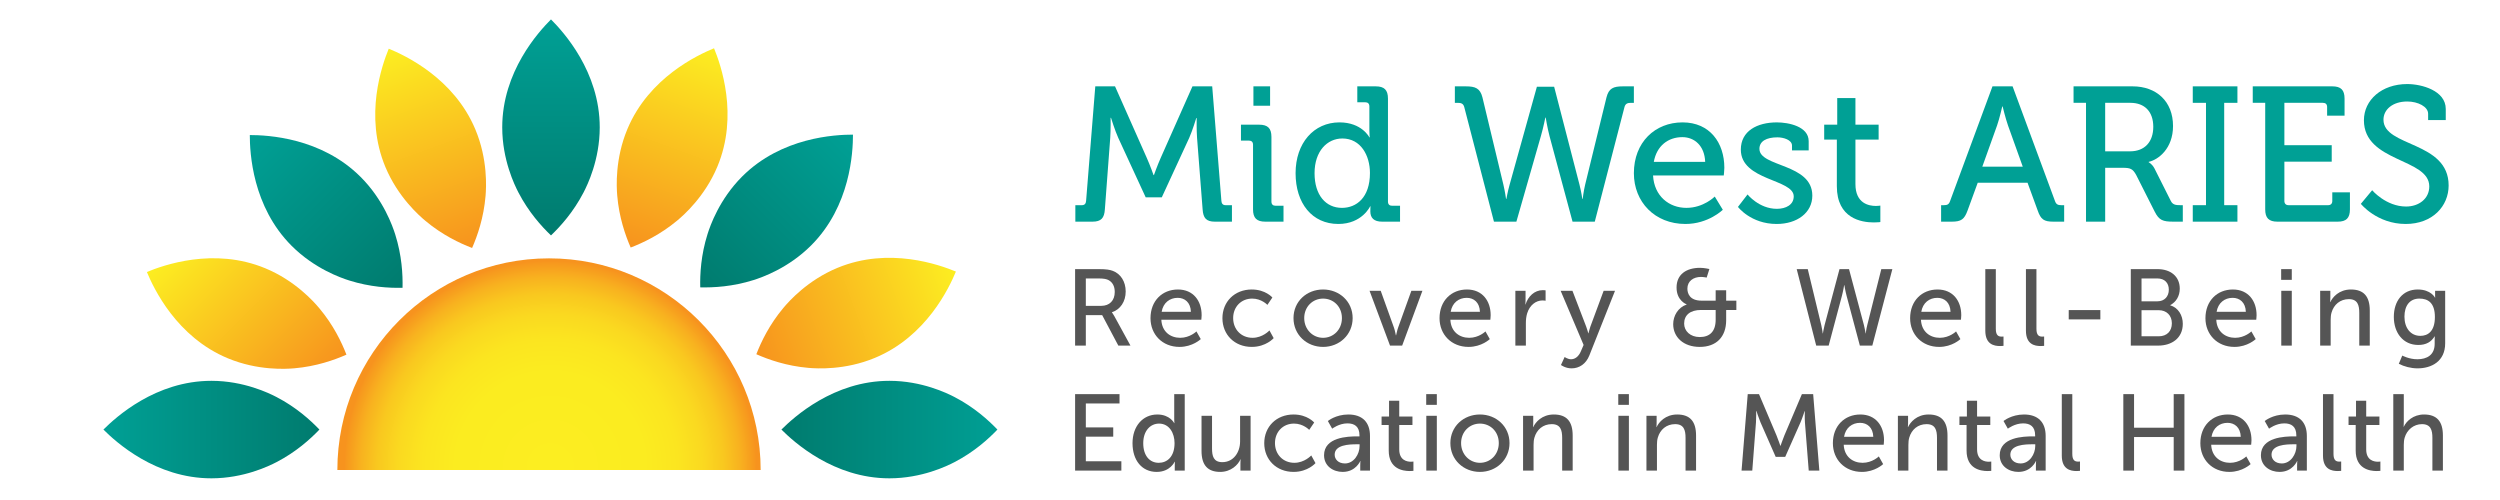 <?xml version="1.0" encoding="UTF-8"?><svg id="Layer_1" xmlns="http://www.w3.org/2000/svg" xmlns:xlink="http://www.w3.org/1999/xlink" viewBox="0 0 3000 600"><defs><style>.cls-1{fill:url(#linear-gradient-2);}.cls-2{fill:#00a095;}.cls-3{fill:url(#linear-gradient-4);}.cls-4{fill:url(#radial-gradient);}.cls-5{fill:url(#linear-gradient-3);}.cls-6{fill:url(#linear-gradient-5);}.cls-7{fill:url(#linear-gradient-8);}.cls-8{fill:#555;}.cls-9{fill:url(#linear-gradient-7);}.cls-10{fill:url(#linear-gradient-9);}.cls-11{fill:url(#linear-gradient-6);}.cls-12{fill:url(#linear-gradient);}</style><linearGradient id="linear-gradient" x1="661.18" y1="23.29" x2="661.18" y2="282.49" gradientUnits="userSpaceOnUse"><stop offset="0" stop-color="#00a095"/><stop offset="1" stop-color="#007b6e"/></linearGradient><linearGradient id="linear-gradient-2" x1="1196.9" y1="515.49" x2="937.7" y2="515.49" gradientUnits="userSpaceOnUse"><stop offset="0" stop-color="#00a095"/><stop offset=".03" stop-color="#009e93"/><stop offset="1" stop-color="#007b6e"/></linearGradient><linearGradient id="linear-gradient-3" x1="124.1" y1="515.49" x2="383.3" y2="515.49" gradientUnits="userSpaceOnUse"><stop offset="0" stop-color="#00a095"/><stop offset="1" stop-color="#007b6e"/></linearGradient><linearGradient id="linear-gradient-4" x1="299.77" y1="162.06" x2="483.06" y2="345.35" gradientUnits="userSpaceOnUse"><stop offset="0" stop-color="#00a095"/><stop offset="1" stop-color="#007b6e"/></linearGradient><linearGradient id="linear-gradient-5" x1="472.22" y1="56.34" x2="560.77" y2="299.64" gradientUnits="userSpaceOnUse"><stop offset="0" stop-color="#fcee21"/><stop offset="1" stop-color="#f7931e"/></linearGradient><linearGradient id="linear-gradient-6" x1="211.51" y1="291.15" x2="380.84" y2="460.48" xlink:href="#linear-gradient-5"/><linearGradient id="linear-gradient-7" x1="1023.57" y1="161.55" x2="840.28" y2="344.83" gradientUnits="userSpaceOnUse"><stop offset="0" stop-color="#00a095"/><stop offset="1" stop-color="#007b6e"/></linearGradient><linearGradient id="linear-gradient-8" x1="851.12" y1="55.83" x2="762.57" y2="299.13" xlink:href="#linear-gradient-5"/><linearGradient id="linear-gradient-9" x1="1149.01" y1="331.19" x2="905.67" y2="419.76" xlink:href="#linear-gradient-5"/><radialGradient id="radial-gradient" cx="660.44" cy="560.31" fx="660.44" fy="560.31" r="247.23" gradientUnits="userSpaceOnUse"><stop offset="0" stop-color="#fcee21"/><stop offset=".46" stop-color="#fbec20"/><stop offset=".62" stop-color="#fbe520"/><stop offset=".74" stop-color="#fad920"/><stop offset=".84" stop-color="#f9c81f"/><stop offset=".92" stop-color="#f8b21f"/><stop offset=".99" stop-color="#f7981e"/><stop offset="1" stop-color="#f7931e"/></radialGradient></defs><path class="cls-2" d="M1290.43,246.22h7.82c3.22,0,4.83-1.84,5.06-5.06l11.04-137.54h23.69l38.18,86.02c3.91,8.74,8.05,20.47,8.05,20.47h.46s4.14-11.73,8.05-20.47l38.18-86.02h23.69l11.04,137.54c.23,3.22,1.84,5.06,5.06,5.06h7.59v19.78h-20.47c-10.35,0-14.03-4.37-14.72-14.72l-6.67-85.79c-.69-9.66-.46-23.92-.46-23.92h-.46s-4.6,15.18-8.51,23.92l-32.89,71.3h-19.32l-32.89-71.3c-3.91-8.51-8.74-24.15-8.74-24.15h-.46s.23,14.49-.46,24.15l-6.44,85.79c-.69,10.35-4.37,14.72-14.95,14.72h-20.47v-19.78Z"/><path class="cls-2" d="M1503.64,173.77c0-3.45-1.84-5.06-5.06-5.06h-9.43v-19.09h21.85c10.35,0,14.72,4.37,14.72,14.72v77.51c0,3.45,1.84,5.06,5.06,5.06h9.43v19.09h-21.85c-10.35,0-14.72-4.37-14.72-14.72v-77.51ZM1504.1,103.62h20.01v23.23h-20.01v-23.23Z"/><path class="cls-2" d="M1607.37,146.86c26.91,0,35.88,17.94,35.88,17.94h.46s-.46-3.45-.46-7.82v-29.21c0-3.45-1.84-5.06-5.06-5.06h-9.43v-19.09h22.08c10.35,0,14.72,4.37,14.72,14.72v123.51c0,3.45,1.84,5.06,5.06,5.06h9.43v19.09h-21.39c-10.12,0-14.26-4.6-14.26-12.42,0-3.45.23-5.98.23-5.98h-.46s-9.66,21.16-38.18,21.16c-31.51,0-51.29-24.84-51.29-60.95s21.85-60.95,52.67-60.95ZM1643.94,207.58c0-20.7-10.81-41.4-33.12-41.4-18.17,0-33.35,15.18-33.35,41.63s13.57,41.63,32.89,41.63c17.25,0,33.58-12.19,33.58-41.86Z"/><path class="cls-2" d="M1757.1,128.46c-1.15-4.14-3.68-5.06-7.82-5.06h-3.45v-19.78h13.11c11.5,0,17.25,2.3,20.01,13.34l25.07,104.42c2.07,8.74,3.22,17.25,3.22,17.25h.46s1.38-8.28,3.91-17.25l32.66-117.3h20.7l30.36,117.3c2.3,8.97,3.45,17.25,3.45,17.25h.46s.92-8.51,2.99-17.25l25.53-104.42c2.76-11.04,8.28-13.34,19.78-13.34h13.11v19.78h-3.45c-4.14,0-6.67.92-7.82,5.06l-35.65,137.54h-26.68l-27.6-102.58c-2.76-10.58-4.6-22.31-4.6-22.31h-.46s-2.3,11.73-5.29,22.08l-29.44,102.81h-26.91l-35.65-137.54Z"/><path class="cls-2" d="M2019.07,146.86c32.66,0,50.14,24.38,50.14,54.51,0,2.99-.69,9.2-.69,9.2h-84.87c1.38,24.84,19.32,38.87,40.02,38.87s34.04-13.57,34.04-13.57l9.66,15.87s-17.25,17.02-44.85,17.02c-36.8,0-61.87-26.45-61.87-60.95,0-37.03,25.3-60.95,58.42-60.95ZM2046.21,194.24c-.69-19.32-12.88-29.67-27.37-29.67-17.02,0-30.82,10.35-34.27,29.67h61.64Z"/><path class="cls-2" d="M2097.04,233.34s13.8,17.25,35.19,17.25c10.81,0,20.24-4.83,20.24-14.95,0-20.93-63.48-18.63-63.48-56.12,0-22.31,19.55-32.66,43.24-32.66,14.03,0,38.18,4.83,38.18,22.54v11.04h-20.01v-5.75c0-6.9-10.35-9.89-17.48-9.89-13.11,0-21.62,4.6-21.62,13.8,0,22.08,63.48,17.25,63.48,56.12,0,20.7-18.4,34.04-42.78,34.04-31.05,0-46.46-20.47-46.46-20.47l11.5-14.95Z"/><path class="cls-2" d="M2204.21,167.56h-15.18v-17.94h15.64v-31.97h21.85v31.97h27.83v17.94h-27.83v53.36c0,23.23,16.1,26.22,24.61,26.22,3.22,0,5.29-.46,5.29-.46v19.78s-2.99.46-7.82.46c-14.72,0-44.39-4.6-44.39-43.47v-55.89Z"/><path class="cls-2" d="M2329.33,246.22h3.22c4.14,0,6.21-.92,7.59-5.06l50.83-137.54h24.15l50.83,137.54c1.38,4.14,3.68,5.06,7.59,5.06h3.45v19.78h-12.88c-11.5,0-15.18-2.76-18.86-13.34l-12.19-33.35h-59.8l-12.19,33.35c-3.91,10.58-7.59,13.34-19.09,13.34h-12.65v-19.78ZM2427.31,199.99l-17.71-49.45c-2.99-8.51-6.44-22.77-6.44-22.77h-.46s-3.22,14.26-6.21,22.77l-17.71,49.45h48.53Z"/><path class="cls-2" d="M2503.21,123.4h-14.95v-19.78h70.84c28.52,0,48.53,17.94,48.53,47.61,0,27.14-17.71,40.48-29.21,43.01v.46s4.14,2.07,6.9,7.36l19.55,38.87c2.3,4.83,5.98,5.29,11.5,5.29h2.99v19.78h-11.27c-12.65,0-17.25-1.61-22.54-12.19l-22.08-43.7c-4.14-7.59-7.13-8.74-16.1-8.74h-21.16v64.63h-23V123.4ZM2556.11,181.59c17.48,0,27.83-11.27,27.83-29.44s-10.35-28.75-27.37-28.75h-30.36v58.19h29.9Z"/><path class="cls-2" d="M2631.32,246.22h15.87v-122.82h-15.87v-19.78h53.59v19.78h-15.87v122.82h15.87v19.78h-53.59v-19.78Z"/><path class="cls-2" d="M2718.25,123.4h-14.95v-19.78h95.45c10.35,0,14.72,4.37,14.72,14.72v20.47h-20.93v-10.35c0-3.45-1.84-5.06-5.06-5.06h-46.23v50.83h56.81v19.78h-56.81v47.15c0,3.22,1.84,5.06,5.06,5.06h47.38c3.22,0,5.06-1.84,5.06-5.06v-10.35h21.16v20.47c0,10.35-4.37,14.72-14.72,14.72h-72.22c-10.35,0-14.72-4.37-14.72-14.72v-127.88Z"/><path class="cls-2" d="M2846.59,228.28s16.56,19.55,40.71,19.55c15.18,0,27.83-9.2,27.83-24.15,0-34.04-78.43-28.75-78.43-79.35,0-24.38,21.39-43.47,51.98-43.47,17.25,0,46.23,7.82,46.23,29.9v13.34h-21.16v-7.59c0-8.51-12.19-14.72-25.07-14.72-17.48,0-28.52,9.66-28.52,21.85,0,32.89,78.2,25.53,78.2,78.89,0,24.84-19.32,46.23-51.52,46.23-34.5,0-53.82-24.15-53.82-24.15l13.57-16.33Z"/><path class="cls-8" d="M1290.12,322.95h28.08c9.62,0,13.65.78,17.16,2.08,9.36,3.51,15.47,12.74,15.47,24.83s-6.5,21.58-16.51,24.83v.26s1.04,1.17,2.73,4.16l19.5,35.62h-14.56l-19.37-36.53h-19.63v36.53h-12.87v-91.78ZM1321.45,367.02c10.01,0,16.25-6.37,16.25-16.64,0-6.76-2.6-11.57-7.28-14.17-2.47-1.3-5.46-2.08-12.61-2.08h-14.82v32.89h18.46Z"/><path class="cls-8" d="M1413.49,347.39c18.59,0,28.47,13.78,28.47,30.81,0,1.69-.39,5.46-.39,5.46h-47.97c.65,14.43,10.92,21.71,22.62,21.71s19.5-7.67,19.5-7.67l5.2,9.23s-9.75,9.36-25.48,9.36c-20.67,0-34.84-14.95-34.84-34.45,0-20.93,14.17-34.45,32.89-34.45ZM1429.09,374.17c-.39-11.31-7.41-16.77-15.86-16.77-9.62,0-17.42,5.98-19.24,16.77h35.1Z"/><path class="cls-8" d="M1502.15,347.39c16.51,0,24.7,9.62,24.7,9.62l-5.98,8.84s-7.02-7.54-18.2-7.54c-13.26,0-22.88,9.88-22.88,23.4s9.62,23.66,23.27,23.66c12.22,0,20.28-8.84,20.28-8.84l5.07,9.23s-9.1,10.53-26.26,10.53c-20.67,0-35.23-14.69-35.23-34.45s14.56-34.45,35.23-34.45Z"/><path class="cls-8" d="M1587.69,347.39c19.63,0,35.49,14.43,35.49,34.32s-15.86,34.58-35.49,34.58-35.49-14.56-35.49-34.58,15.86-34.32,35.49-34.32ZM1587.69,405.37c12.48,0,22.62-9.88,22.62-23.66s-10.14-23.4-22.62-23.4-22.62,9.75-22.62,23.4,10.27,23.66,22.62,23.66Z"/><path class="cls-8" d="M1643.46,348.95h13.39l15.99,44.46c1.3,3.64,2.08,8.97,2.21,8.97h.26c.13,0,1.04-5.33,2.34-8.97l15.99-44.46h13.26l-24.31,65.78h-14.56l-24.57-65.78Z"/><path class="cls-8" d="M1760.33,347.39c18.59,0,28.47,13.78,28.47,30.81,0,1.69-.39,5.46-.39,5.46h-47.97c.65,14.43,10.92,21.71,22.62,21.71s19.5-7.67,19.5-7.67l5.2,9.23s-9.75,9.36-25.48,9.36c-20.67,0-34.84-14.95-34.84-34.45,0-20.93,14.17-34.45,32.89-34.45ZM1775.93,374.17c-.39-11.31-7.41-16.77-15.86-16.77-9.62,0-17.42,5.98-19.24,16.77h35.1Z"/><path class="cls-8" d="M1818.44,348.95h12.22v11.44c0,2.73-.26,4.94-.26,4.94h.26c2.99-9.62,10.66-17.16,20.8-17.16,1.69,0,3.25.26,3.25.26v12.48s-1.69-.39-3.64-.39c-8.06,0-15.47,5.72-18.46,15.47-1.17,3.77-1.56,7.8-1.56,11.83v26.91h-12.61v-65.78Z"/><path class="cls-8" d="M1877.58,428.38s3.64,2.73,7.67,2.73c5.07,0,9.36-3.64,11.83-9.62l3.25-7.54-27.56-65h14.17l16.51,43.03c1.3,3.38,2.47,7.93,2.47,7.93h.26s1.04-4.42,2.21-7.8l15.99-43.16h13.65l-30.81,77.61c-4.03,10.14-12.09,15.47-21.32,15.47-7.41,0-12.74-4.03-12.74-4.03l4.42-9.62Z"/><path class="cls-8" d="M2023.96,365.46v-.26s-12.09-4.16-12.09-20.15,11.96-23.66,28.21-23.66c5.07,0,11.18,1.43,11.18,1.43l-3.25,10.27s-3.77-.78-6.89-.78c-9.1,0-16.25,5.07-16.25,14.04,0,5.72,2.73,14.43,16.9,14.43h17.03v-12.48h12.61v12.48h12.22v11.18h-12.22v12.22c0,20.41-12.09,32.11-31.72,32.11s-31.85-11.83-31.85-27.3c0-10.14,5.98-20.15,16.12-23.53ZM2039.69,404.46c11.7,0,19.11-6.37,19.11-20.8v-11.7h-17.55c-13,0-20.28,6.11-20.28,16.38,0,8.84,7.28,16.12,18.72,16.12Z"/><path class="cls-8" d="M2218.83,322.95l17.94,67.34c1.3,5.07,1.95,9.75,1.95,9.75h.26s.39-4.81,1.69-9.75l16.9-67.34h13.26l-24.05,91.78h-14.95l-15.86-59.54c-1.56-5.85-2.73-13-2.73-13h-.26s-1.17,7.15-2.73,13l-15.86,59.54h-14.95l-23.4-91.78h13.26l16.25,67.34c1.17,4.94,1.69,9.75,1.69,9.75h.26s.65-4.68,1.95-9.75l17.94-67.34h11.44Z"/><path class="cls-8" d="M2325.04,347.39c18.59,0,28.47,13.78,28.47,30.81,0,1.69-.39,5.46-.39,5.46h-47.97c.65,14.43,10.92,21.71,22.62,21.71s19.5-7.67,19.5-7.67l5.2,9.23s-9.75,9.36-25.48,9.36c-20.67,0-34.84-14.95-34.84-34.45,0-20.93,14.17-34.45,32.89-34.45ZM2340.64,374.17c-.39-11.31-7.41-16.77-15.86-16.77-9.62,0-17.42,5.98-19.24,16.77h35.1Z"/><path class="cls-8" d="M2382.37,322.95h12.61v71.63c0,7.93,3.12,9.36,7.02,9.36,1.17,0,2.21-.13,2.21-.13v11.18s-1.95.26-4.16.26c-7.15,0-17.68-1.95-17.68-18.46v-73.84Z"/><path class="cls-8" d="M2431.12,322.95h12.61v71.63c0,7.93,3.12,9.36,7.02,9.36,1.17,0,2.21-.13,2.21-.13v11.18s-1.95.26-4.16.26c-7.15,0-17.68-1.95-17.68-18.46v-73.84Z"/><path class="cls-8" d="M2482.47,372.09h37.96v11.18h-37.96v-11.18Z"/><path class="cls-8" d="M2556.96,322.95h32.11c15.47,0,26.65,8.58,26.65,23.4,0,8.97-4.42,16.12-11.44,19.76v.26c9.62,2.86,15.08,11.96,15.08,22.23,0,17.29-13.39,26.13-29.51,26.13h-32.89v-91.78ZM2589.07,361.56c8.32,0,13.52-5.85,13.52-13.91s-4.94-13.52-13.78-13.52h-18.98v27.43h19.24ZM2590.5,403.55c9.88,0,15.73-6.24,15.73-15.6s-6.24-15.73-15.86-15.73h-20.54v31.33h20.67Z"/><path class="cls-8" d="M2679.42,347.39c18.59,0,28.47,13.78,28.47,30.81,0,1.69-.39,5.46-.39,5.46h-47.97c.65,14.43,10.92,21.71,22.62,21.71s19.5-7.67,19.5-7.67l5.2,9.23s-9.75,9.36-25.48,9.36c-20.67,0-34.84-14.95-34.84-34.45,0-20.93,14.17-34.45,32.89-34.45ZM2695.02,374.17c-.39-11.31-7.41-16.77-15.86-16.77-9.62,0-17.42,5.98-19.24,16.77h35.1Z"/><path class="cls-8" d="M2737.39,322.95h12.74v12.87h-12.74v-12.87ZM2737.53,348.95h12.61v65.78h-12.61v-65.78Z"/><path class="cls-8" d="M2784.19,348.95h12.22v8.71c0,2.6-.26,4.81-.26,4.81h.26c2.6-5.72,10.4-15.08,24.7-15.08,15.47,0,22.62,8.45,22.62,25.22v42.12h-12.61v-39.26c0-9.23-1.95-16.51-12.48-16.51s-18.07,6.63-20.8,16.12c-.78,2.6-1.04,5.59-1.04,8.84v30.81h-12.61v-65.78Z"/><path class="cls-8" d="M2900.8,431.11c11.44,0,20.8-5.07,20.8-18.46v-4.81c0-2.08.13-4.16.13-4.16h-.26c-3.9,6.5-10.01,10.27-19.5,10.27-18.33,0-29.38-14.69-29.38-33.67s10.53-32.89,28.73-32.89c15.86,0,20.67,9.75,20.67,9.75h.26s-.13-.91-.13-2.08v-6.11h12.09v63.05c0,21.71-16.51,30.03-33.15,30.03-7.93,0-16.12-2.21-22.49-5.46l4.16-9.88s8.19,4.42,18.07,4.42ZM2921.87,380.41c0-17.16-8.32-22.1-18.59-22.1-11.44,0-17.94,8.32-17.94,21.71s7.28,23.01,19.11,23.01c9.1,0,17.42-5.46,17.42-22.62Z"/><path class="cls-8" d="M1290.12,472.95h53.3v11.18h-40.43v28.73h32.89v11.18h-32.89v29.51h42.64v11.18h-55.51v-91.78Z"/><path class="cls-8" d="M1388.79,497.39c15.21,0,20.28,10.4,20.28,10.4h.26s-.26-1.95-.26-4.42v-30.42h12.61v91.78h-11.96v-6.24c0-2.6.13-4.42.13-4.42h-.26s-5.33,12.22-21.58,12.22c-17.81,0-28.99-14.04-28.99-34.45s12.35-34.45,29.77-34.45ZM1390.48,555.37c9.75,0,18.98-6.89,18.98-23.66,0-11.7-6.11-23.4-18.59-23.4-10.4,0-18.98,8.58-18.98,23.53s7.67,23.53,18.59,23.53Z"/><path class="cls-8" d="M1441.83,498.95h12.61v39.26c0,9.1,1.82,16.38,12.35,16.38,13.39,0,21.32-11.83,21.32-24.83v-30.81h12.61v65.78h-12.22v-8.71c0-2.73.26-4.81.26-4.81h-.26c-2.73,6.5-11.31,15.08-24.18,15.08-14.82,0-22.49-7.8-22.49-25.22v-42.12Z"/><path class="cls-8" d="M1552.33,497.39c16.51,0,24.7,9.62,24.7,9.62l-5.98,8.84s-7.02-7.54-18.2-7.54c-13.26,0-22.88,9.88-22.88,23.4s9.62,23.66,23.27,23.66c12.22,0,20.28-8.84,20.28-8.84l5.07,9.23s-9.1,10.53-26.26,10.53c-20.67,0-35.23-14.69-35.23-34.45s14.56-34.45,35.23-34.45Z"/><path class="cls-8" d="M1628.51,523.65h2.86v-1.17c0-10.79-6.11-14.43-14.43-14.43-10.14,0-18.33,6.37-18.33,6.37l-5.2-9.23s9.49-7.8,24.57-7.8c16.64,0,26,9.1,26,25.74v41.6h-11.7v-6.24c0-2.99.26-5.2.26-5.2h-.26s-5.33,13-21.06,13c-11.31,0-22.36-6.89-22.36-20.02,0-21.71,28.6-22.62,39.65-22.62ZM1613.95,556.15c10.66,0,17.55-11.18,17.55-20.93v-2.08h-3.25c-9.49,0-26.65.65-26.65,12.48,0,5.33,4.16,10.53,12.35,10.53Z"/><path class="cls-8" d="M1666.47,510h-8.58v-10.14h8.97v-18.98h12.22v18.98h15.86v10.14h-15.86v29.25c0,13.13,9.23,14.82,14.04,14.82,1.82,0,2.99-.26,2.99-.26v11.18s-1.82.26-4.42.26c-8.45,0-25.22-2.6-25.22-24.57v-30.68Z"/><path class="cls-8" d="M1711.45,472.95h12.74v12.87h-12.74v-12.87ZM1711.58,498.95h12.61v65.78h-12.61v-65.78Z"/><path class="cls-8" d="M1775.93,497.39c19.63,0,35.49,14.43,35.49,34.32s-15.86,34.58-35.49,34.58-35.49-14.56-35.49-34.58,15.86-34.32,35.49-34.32ZM1775.93,555.37c12.48,0,22.62-9.88,22.62-23.66s-10.14-23.4-22.62-23.4-22.62,9.75-22.62,23.4,10.27,23.66,22.62,23.66Z"/><path class="cls-8" d="M1827.67,498.95h12.22v8.71c0,2.6-.26,4.81-.26,4.81h.26c2.6-5.72,10.4-15.08,24.7-15.08,15.47,0,22.62,8.45,22.62,25.22v42.12h-12.61v-39.26c0-9.23-1.95-16.51-12.48-16.51s-18.07,6.63-20.8,16.12c-.78,2.6-1.04,5.59-1.04,8.84v30.81h-12.61v-65.78Z"/><path class="cls-8" d="M1941.93,472.95h12.74v12.87h-12.74v-12.87ZM1942.06,498.95h12.61v65.78h-12.61v-65.78Z"/><path class="cls-8" d="M1975.73,498.95h12.22v8.71c0,2.6-.26,4.81-.26,4.81h.26c2.6-5.72,10.4-15.08,24.7-15.08,15.47,0,22.62,8.45,22.62,25.22v42.12h-12.61v-39.26c0-9.23-1.95-16.51-12.48-16.51s-18.07,6.63-20.8,16.12c-.78,2.6-1.04,5.59-1.04,8.84v30.81h-12.61v-65.78Z"/><path class="cls-8" d="M2097.28,472.95h13.52l21.06,49.66c2.08,5.07,4.55,12.35,4.55,12.35h.26s2.47-7.28,4.55-12.35l21.06-49.66h13.52l7.41,91.78h-12.74l-4.55-57.85c-.39-5.59-.13-13.52-.13-13.52h-.26s-2.73,8.45-4.94,13.52l-18.33,41.34h-11.44l-18.2-41.34c-2.08-4.94-4.94-13.78-4.94-13.78h-.26s.13,8.19-.26,13.78l-4.42,57.85h-12.87l7.41-91.78Z"/><path class="cls-8" d="M2232.35,497.39c18.59,0,28.47,13.78,28.47,30.81,0,1.69-.39,5.46-.39,5.46h-47.97c.65,14.43,10.92,21.71,22.62,21.71s19.5-7.67,19.5-7.67l5.2,9.23s-9.75,9.36-25.48,9.36c-20.67,0-34.84-14.95-34.84-34.45,0-20.93,14.17-34.45,32.89-34.45ZM2247.95,524.17c-.39-11.31-7.41-16.77-15.86-16.77-9.62,0-17.42,5.98-19.24,16.77h35.1Z"/><path class="cls-8" d="M2277.46,498.95h12.22v8.71c0,2.6-.26,4.81-.26,4.81h.26c2.6-5.72,10.4-15.08,24.7-15.08,15.47,0,22.62,8.45,22.62,25.22v42.12h-12.61v-39.26c0-9.23-1.95-16.51-12.48-16.51s-18.07,6.63-20.8,16.12c-.78,2.6-1.04,5.59-1.04,8.84v30.81h-12.61v-65.78Z"/><path class="cls-8" d="M2359.88,510h-8.58v-10.14h8.97v-18.98h12.22v18.98h15.86v10.14h-15.86v29.25c0,13.13,9.23,14.82,14.04,14.82,1.82,0,2.99-.26,2.99-.26v11.18s-1.82.26-4.42.26c-8.45,0-25.22-2.6-25.22-24.57v-30.68Z"/><path class="cls-8" d="M2439.31,523.65h2.86v-1.17c0-10.79-6.11-14.43-14.43-14.43-10.14,0-18.33,6.37-18.33,6.37l-5.2-9.23s9.49-7.8,24.57-7.8c16.64,0,26,9.1,26,25.74v41.6h-11.7v-6.24c0-2.99.26-5.2.26-5.2h-.26s-5.33,13-21.06,13c-11.31,0-22.36-6.89-22.36-20.02,0-21.71,28.6-22.62,39.65-22.62ZM2424.75,556.15c10.66,0,17.55-11.18,17.55-20.93v-2.08h-3.25c-9.49,0-26.65.65-26.65,12.48,0,5.33,4.16,10.53,12.35,10.53Z"/><path class="cls-8" d="M2474.15,472.95h12.61v71.63c0,7.93,3.12,9.36,7.02,9.36,1.17,0,2.21-.13,2.21-.13v11.18s-1.95.26-4.16.26c-7.15,0-17.68-1.95-17.68-18.46v-73.84Z"/><path class="cls-8" d="M2547.99,472.95h12.87v40.3h47.58v-40.3h12.87v91.78h-12.87v-40.3h-47.58v40.3h-12.87v-91.78Z"/><path class="cls-8" d="M2673.31,497.39c18.59,0,28.47,13.78,28.47,30.81,0,1.69-.39,5.46-.39,5.46h-47.97c.65,14.43,10.92,21.71,22.62,21.71s19.5-7.67,19.5-7.67l5.2,9.23s-9.75,9.36-25.48,9.36c-20.67,0-34.84-14.95-34.84-34.45,0-20.93,14.17-34.45,32.89-34.45ZM2688.91,524.17c-.39-11.31-7.41-16.77-15.86-16.77-9.62,0-17.42,5.98-19.24,16.77h35.1Z"/><path class="cls-8" d="M2752.74,523.65h2.86v-1.17c0-10.79-6.11-14.43-14.43-14.43-10.14,0-18.33,6.37-18.33,6.37l-5.2-9.23s9.49-7.8,24.57-7.8c16.64,0,26,9.1,26,25.74v41.6h-11.7v-6.24c0-2.99.26-5.2.26-5.2h-.26s-5.33,13-21.06,13c-11.31,0-22.36-6.89-22.36-20.02,0-21.71,28.6-22.62,39.65-22.62ZM2738.18,556.15c10.66,0,17.55-11.18,17.55-20.93v-2.08h-3.25c-9.49,0-26.65.65-26.65,12.48,0,5.33,4.16,10.53,12.35,10.53Z"/><path class="cls-8" d="M2787.58,472.95h12.61v71.63c0,7.93,3.12,9.36,7.02,9.36,1.17,0,2.21-.13,2.21-.13v11.18s-1.95.26-4.16.26c-7.15,0-17.68-1.95-17.68-18.46v-73.84Z"/><path class="cls-8" d="M2826.83,510h-8.58v-10.14h8.97v-18.98h12.22v18.98h15.86v10.14h-15.86v29.25c0,13.13,9.23,14.82,14.04,14.82,1.82,0,2.99-.26,2.99-.26v11.18s-1.82.26-4.42.26c-8.45,0-25.22-2.6-25.22-24.57v-30.68Z"/><path class="cls-8" d="M2871.94,472.95h12.61v33.67c0,3.12-.26,5.46-.26,5.46h.26c2.86-6.37,11.18-14.69,24.31-14.69,15.47,0,22.62,8.45,22.62,25.22v42.12h-12.61v-39.26c0-9.23-1.95-16.51-12.48-16.51-9.88,0-18.07,6.76-20.8,16.25-.78,2.6-1.04,5.59-1.04,8.71v30.81h-12.61v-91.78Z"/><path class="cls-12" d="M719.68,152.89c-.02,38.84-14.72,69.03-19.5,78.22-12.12,23.29-27.44,40.35-39,51.38-11.56-11.03-26.88-28.09-39-51.38-4.78-9.19-19.48-39.38-19.5-78.22-.03-67.01,43.67-114.72,58.5-129.6,14.83,14.88,58.53,62.59,58.5,129.6Z"/><path class="cls-1" d="M1067.3,456.99c38.84.02,69.03,14.72,78.22,19.5,23.29,12.12,40.35,27.44,51.38,39-11.03,11.56-28.09,26.88-51.38,39-9.19,4.78-39.38,19.48-78.22,19.5-67.01.03-114.72-43.67-129.6-58.5,14.88-14.83,62.59-58.53,129.6-58.5Z"/><path class="cls-5" d="M253.7,456.99c38.84.02,69.03,14.72,78.22,19.5,23.29,12.12,40.35,27.44,51.38,39-11.03,11.56-28.09,26.88-51.38,39-9.19,4.78-39.38,19.48-78.22,19.5-67.01.03-114.72-43.67-129.6-58.5,14.88-14.83,62.59-58.53,129.6-58.5Z"/><path class="cls-3" d="M432.78,212.34c27.45,27.48,38.4,59.22,41.52,69.1,7.9,25.04,9.13,47.94,8.75,63.91-15.97.38-38.87-.85-63.91-8.75-9.88-3.12-41.62-14.07-69.1-41.52-47.41-47.36-50.24-112-50.28-133.01,21.01.04,85.64,2.87,133.01,50.28Z"/><path class="cls-6" d="M570.47,155.41c14.97,35.84,13.06,69.37,12.2,79.69-2.19,26.16-9.74,47.82-16.15,62.45-14.92-5.71-35.64-15.54-55.81-32.35-7.95-6.63-33.17-28.81-48.18-64.64-25.89-61.81-3.98-122.69,3.96-142.14,19.42,8.01,78.15,35.15,103.98,96.99Z"/><path class="cls-11" d="M318.38,321.94c35.88,14.88,58.14,40.02,64.8,47.95,16.88,20.11,26.78,40.79,32.54,55.69-14.61,6.46-36.24,14.09-62.39,16.37-10.32.9-43.84,2.93-79.73-11.92-61.92-25.62-89.27-84.25-97.35-103.64,19.42-8,80.22-30.12,142.12-4.45Z"/><path class="cls-9" d="M890.56,211.83c-27.45,27.48-38.4,59.22-41.52,69.1-7.9,25.04-9.13,47.94-8.75,63.91,15.97.38,38.87-.85,63.91-8.75,9.88-3.12,41.62-14.07,69.1-41.52,47.41-47.36,50.24-112,50.28-133.01-21.01.04-85.64,2.87-133.01,50.28Z"/><path class="cls-7" d="M752.87,154.9c-14.97,35.84-13.06,69.37-12.2,79.69,2.19,26.16,9.74,47.82,16.15,62.45,14.92-5.71,35.64-15.54,55.81-32.35,7.95-6.63,33.17-28.81,48.18-64.64,25.89-61.81,3.98-122.69-3.96-142.14-19.42,8.01-78.15,35.15-103.98,96.99Z"/><path class="cls-10" d="M1004.95,321.43c-35.88,14.88-58.14,40.02-64.8,47.95-16.88,20.11-26.78,40.79-32.54,55.69,14.61,6.46,36.24,14.09,62.39,16.37,10.32.9,43.84,2.93,79.73-11.92,61.92-25.62,89.27-84.25,97.35-103.64-19.42-8-80.22-30.12-142.12-4.45Z"/><path class="cls-4" d="M404.83,564c0-140.27,113.71-253.98,253.98-253.98s253.98,113.71,253.98,253.98h-507.96Z"/></svg>